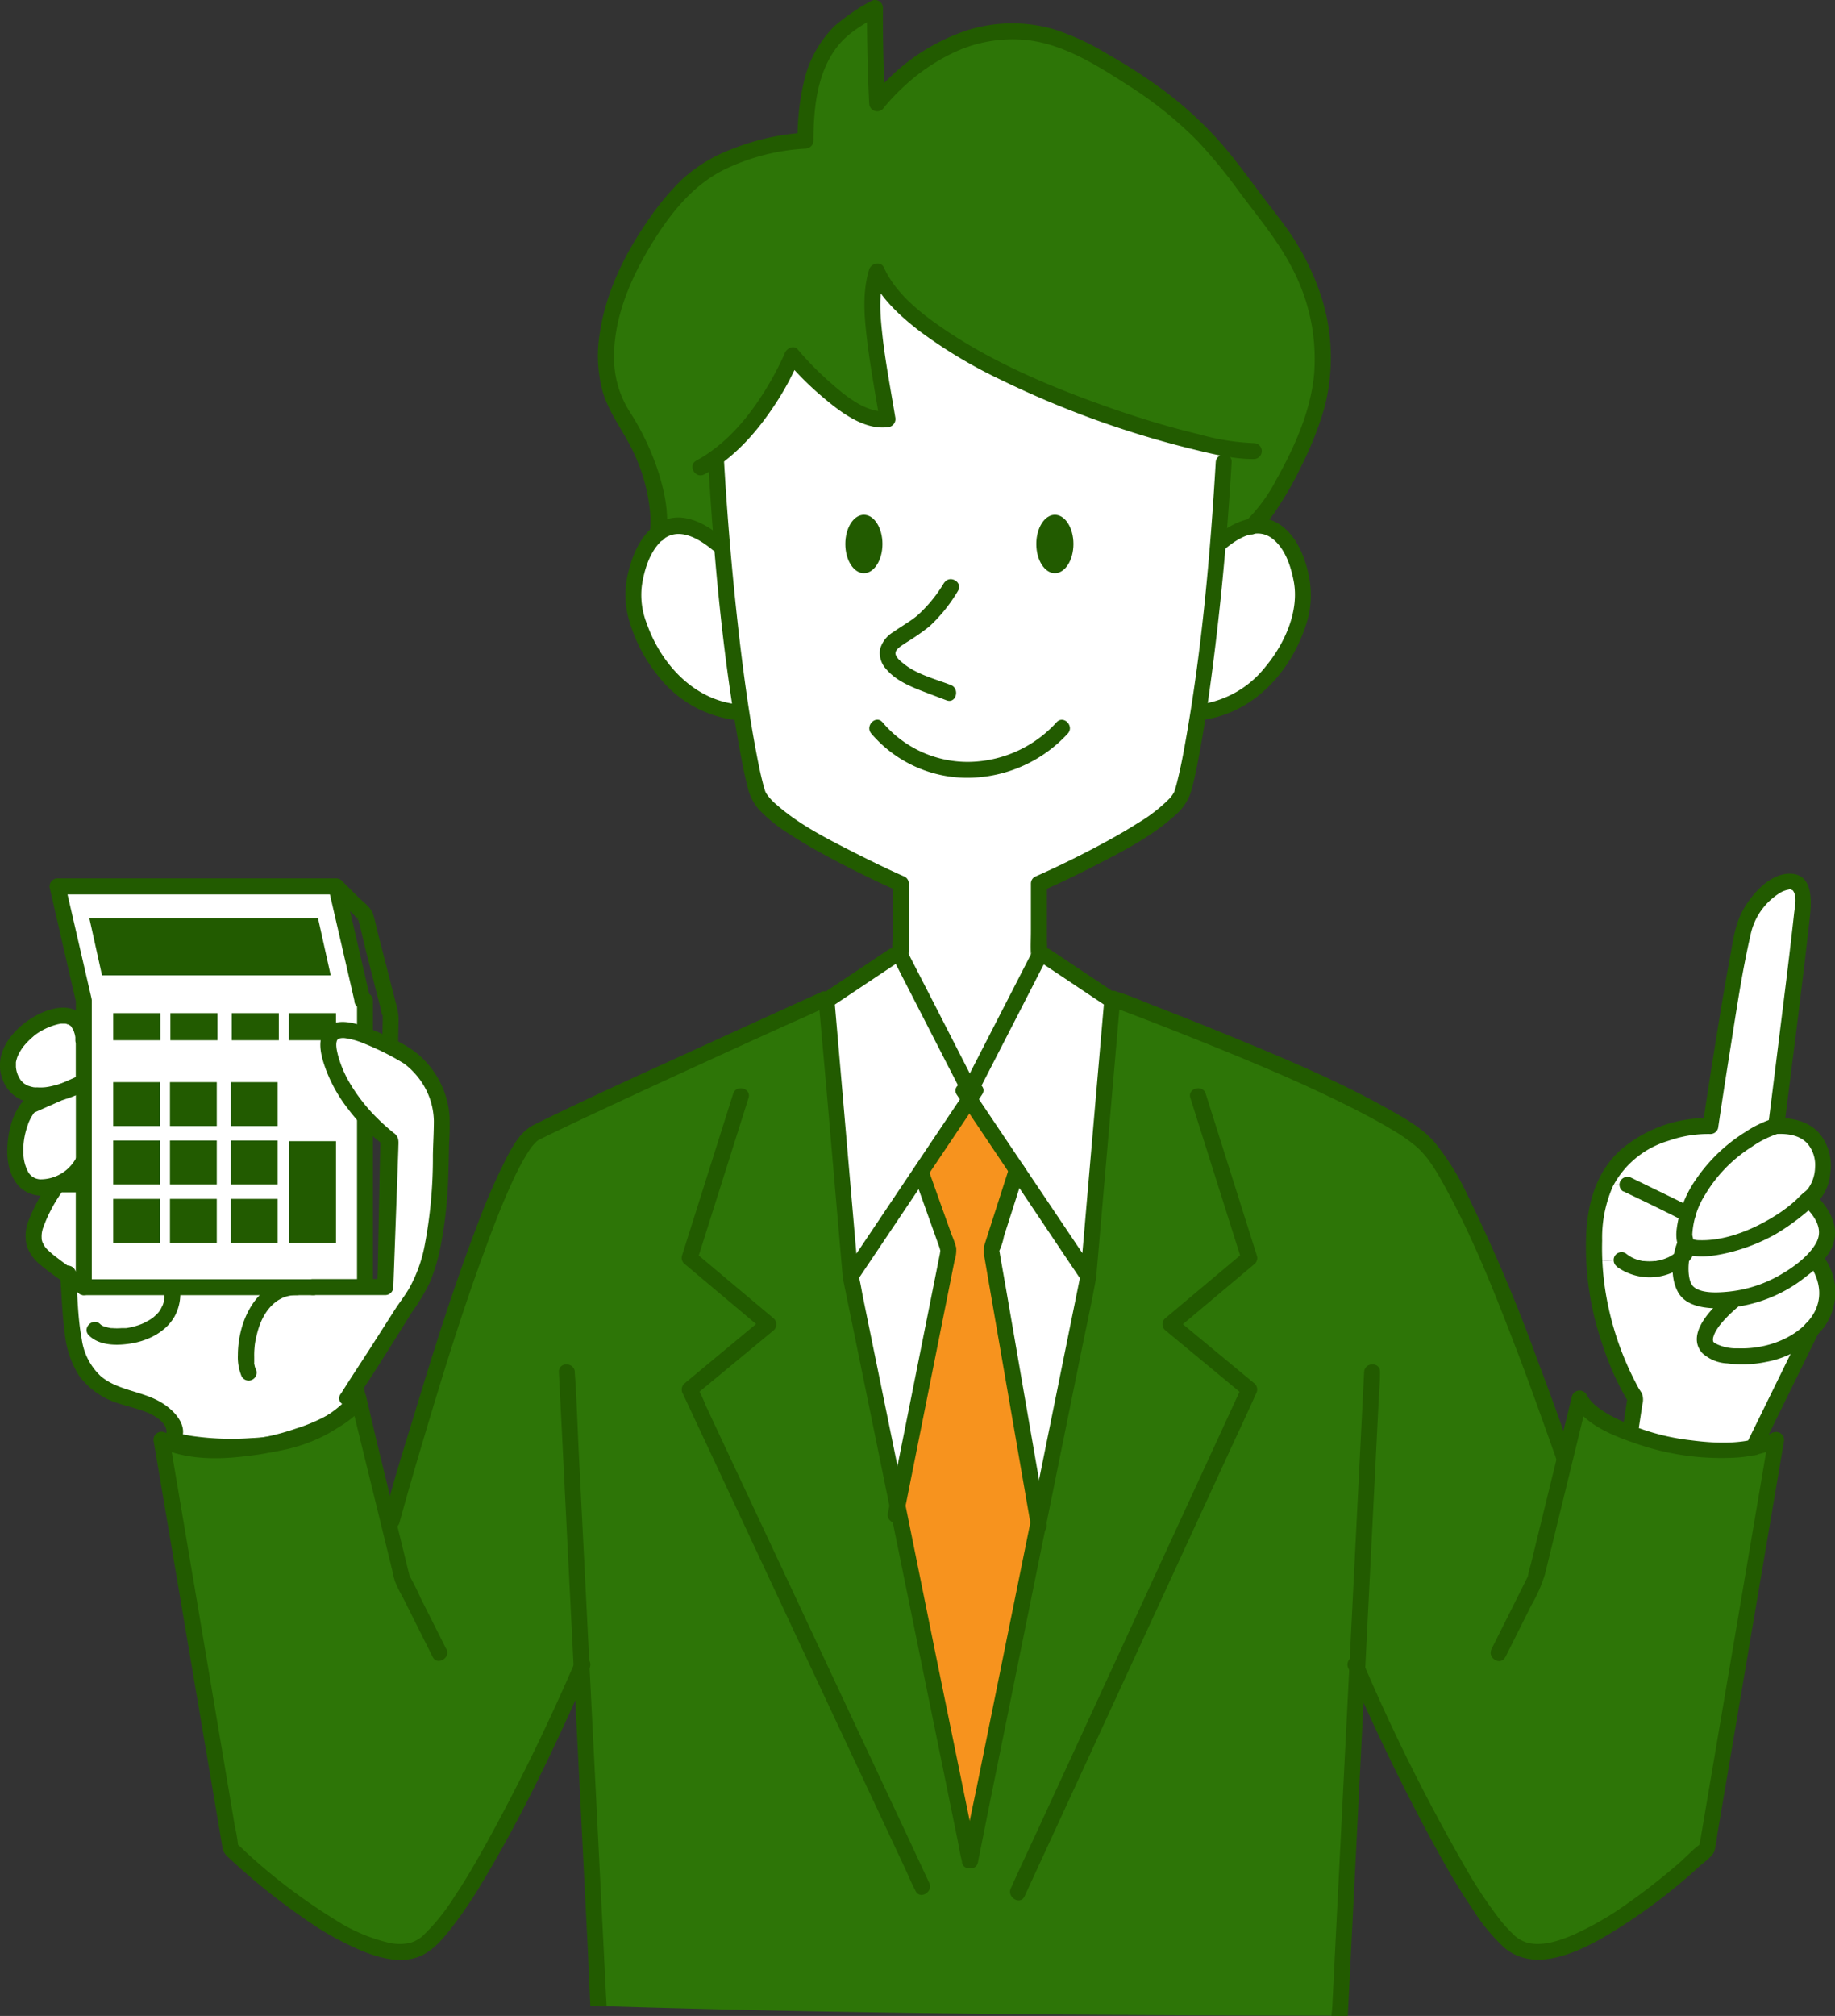 <svg xmlns="http://www.w3.org/2000/svg" viewBox="0 0 345.89 379.78"><rect x="0" y="0" width="345.89" height="379.78" fill="#333333" stroke="none"/><defs><style>.cls-1{fill:#fff;}.cls-2{fill:#2d7507;}.cls-3{fill:#f7931e;}.cls-4{fill:#225b00;}</style></defs><g id="レイヤー_2" data-name="レイヤー 2"><g id="イラスト"><path class="cls-1" d="M342.64,237.85a9.6,9.6,0,0,1-1.2,12.63h0c-3.33,3.42-9,5.5-14.93,5-11.67-1,0-10.35,0-10.35l-.05-.36a26.3,26.3,0,0,0,11.42-4.29,33.34,33.34,0,0,0,3.37-2.7Z"/><path class="cls-1" d="M328.75,175c1.91-7.5,12.09-13.5,11.09-4s-5,41-5,41v.14s-5,1.34-10.61,6.86a24.19,24.19,0,0,0-6.06,9.73s-.33-.25-11.37-5.59l-4.19-.1c5.41-11.34,19.84-10.9,19.84-10.9S326.84,182.48,328.75,175Z"/><path class="cls-1" d="M326.51,245.13s-11.67,9.35,0,10.35c5.93.51,11.6-1.57,14.93-5l-10.87,22.14c-6.86,1.41-16.22,0-23.24-2.65l1-6.57a58.68,58.68,0,0,1-7.76-25.81l5-.24a9.23,9.23,0,0,0,11.42-.47,10.46,10.46,0,0,0,.52,5.59c.88,2.13,4.62,2.84,9,2.29Z"/><path class="cls-1" d="M340.91,225.87c-8.07,8.61-22.35,10.93-23.21,8.27a9.87,9.87,0,0,1,.47-5.41,24.19,24.19,0,0,1,6.06-9.73c5.61-5.52,10.61-6.86,10.61-6.86C345.84,211.48,344.84,223.48,340.91,225.87Z"/><path class="cls-1" d="M317.7,234.14c.86,2.66,15.14.34,23.21-8.27,4.83,4.57,4.45,8.07.34,11.91a33.34,33.34,0,0,1-3.37,2.7,26.3,26.3,0,0,1-11.42,4.29c-4.35.55-8.09-.16-9-2.29a10.46,10.46,0,0,1-.52-5.59A12.48,12.48,0,0,1,317.7,234.14Z"/><path class="cls-1" d="M318.17,228.73a9.87,9.87,0,0,0-.47,5.41,12.48,12.48,0,0,0-.73,2.75,9.23,9.23,0,0,1-11.42.47l-5,.24a48.75,48.75,0,0,1,.18-7.6,21.07,21.07,0,0,1,1.87-7l4.19.1C317.84,228.48,318.17,228.73,318.17,228.73Z"/><path class="cls-2" d="M231.11,84.42C214,81.45,172.43,67,165.3,51.16c-2,6.17,0,15.82,2,27.82-7,1-18-12-18-12s-5.09,12.73-14.76,19.51l.42.6c.31,5.31.68,10.43,1.1,15.31l-.82.07c-5.07-4.39-8.75-4.14-11.29-2,.07-.35,1.68-9.26-6.83-22.49-8.68-13.5,3.68-34.5,12.18-42.88,8-7.9,22.5-8.62,22.5-8.62,0-19,8.16-21.95,13.08-25-.08,8,.42,17.93.42,17.93s16.5-22,39-10,26.5,21,34.5,31c9.74,12.17,13.64,26,7.82,40.5S236,99.07,236,99.07a13.26,13.26,0,0,0-6.28,3.4h-.14c.41-4.9.79-10,1.1-15.37Z"/><path class="cls-1" d="M245.66,112.34c0,5.55-5.95,20.32-19.32,21.8l-.42-.07c1.26-8.26,2.6-19.14,3.66-31.61h.14a13.26,13.26,0,0,1,6.28-3.4C243,97.93,245.66,107.94,245.66,112.34Z"/><path class="cls-1" d="M231.11,84.42l-.43,2.67c-.31,5.33-.69,10.47-1.1,15.37-1.06,12.47-2.4,23.35-3.66,31.61a116.79,116.79,0,0,1-3.08,15.41c-2,6-27,17-27,17v13.69l-13,25.31-13-25.31V166.48s-25-11-27-17A117.44,117.44,0,0,1,139.75,134c-1.27-8.27-2.59-19.12-3.65-31.57-.42-4.88-.79-10-1.1-15.31l-.42-.6C144.25,79.71,149.34,67,149.34,67s10.92,13,18,12c-2-12-4-21.65-2-27.82C172.43,67,214,81.45,231.11,84.42Z"/><path class="cls-2" d="M61.93,268.21c2.74-1.45,4.76-3.1,5.58-4.8l5.68,23.23.65-.16s19-69,27-73c10.67-5.33,49.35-22.85,54.14-25l.86,0,4.5,52,8.85,43.26,13.65,66.74,12.9-63.59,9.41-46.41,4.5-52,.37-.24s49.43,18.24,58.63,27.24,26.19,59,26.19,59l.22,0,2.72-11.12c1.17,2.44,4.84,4.79,9.55,6.57,7,2.66,16.38,4.06,23.24,2.65a16.74,16.74,0,0,0,4.27-1.43l-13.07,77.1s-26.32,25.18-36.32,18.18c-9.17-6.42-26.76-45.66-29.61-52.1l-3.28,65.4c-46.58-.06-93.16-.35-139.72-1.83l-3.21-64c-2.15,4.88-20.39,45.94-29.79,52.52-10,7-36.32-18.18-36.32-18.18L30.45,271.2c5.07,2.58,13.23,2.43,20.64.8h0a27.24,27.24,0,0,0,10.72-3.73Z"/><polygon class="cls-1" points="183.53 205.94 182.84 205.47 195.84 180.16 197.18 180.16 209.65 188.47 205.15 240.47 191.7 220.44 182.75 207.1 183.53 205.94"/><polygon class="cls-1" points="191.7 220.44 205.15 240.47 195.74 286.88 186.84 235.47 191.65 220.47 191.7 220.44"/><polygon class="cls-3" points="186.84 235.47 195.74 286.88 182.84 350.48 169.19 283.74 178.84 235.47 173.84 221.47 173.33 221.13 182.75 207.1 191.7 220.44 191.65 220.47 186.84 235.47"/><polygon class="cls-1" points="182.84 205.47 183.53 205.94 182.75 207.1 173.33 221.13 160.34 240.47 155.84 188.47 168.3 180.16 169.84 180.16 182.84 205.47"/><polygon class="cls-1" points="173.84 221.47 178.84 235.47 169.19 283.74 160.34 240.47 173.33 221.13 173.84 221.47"/><path class="cls-1" d="M139.75,134l-1.09.17c-13.37-1.48-19.32-16.25-19.32-21.8,0-3.13,1.36-9.09,4.65-11.86h0c2.54-2.14,6.22-2.39,11.29,2l.82-.07C137.16,114.85,138.48,125.7,139.75,134Z"/><path class="cls-1" d="M10.84,238.85c-5-3.62-7-5.37,0-15.71h5v19.34l-3-2.15Z"/><path class="cls-1" d="M6.19,193.42c9.65-5.94,9.65,2.56,9.65,2.56v7.89h0l-3.33,1.47h0c-3.24,1.15-7.94,2-10.09-1.48C-1,198.25,6.19,193.42,6.19,193.42Z"/><path class="cls-1" d="M24.34,263.41c-11.35-3-10.52-10.73-11.46-23.08l3,2.15V223.14h-5c10-3.66,5-19.27,5-19.27V196l22.67,15.07,21.22-.73,3.79,36.81,4,16.28a20.88,20.88,0,0,1-5.58,4.8l-.08.05A44.41,44.41,0,0,1,51.13,272h0c-11.25,1.48-18.64-.8-18.64-.8S35.84,266.48,24.34,263.41Z"/><path class="cls-1" d="M10.84,223.14c-10,3.66-9-10.66-5.41-14.66l7.06-3.13h0a24.44,24.44,0,0,0,3.33-1.47h0S20.84,219.48,10.84,223.14Z"/><ellipse class="cls-4" cx="162.84" cy="102.48" rx="3.5" ry="5.5"/><ellipse class="cls-4" cx="198.84" cy="102.48" rx="3.5" ry="5.5"/><path class="cls-4" d="M133.5,87.09c1.07,18.07,2.69,36.26,5.93,54.09.41,2.27.85,4.54,1.42,6.78a9.84,9.84,0,0,0,2.18,4.52,29.49,29.49,0,0,0,6,4.79c2.58,1.68,5.26,3.19,8,4.63,3.94,2.1,8,4.07,12,5.87l-.74-1.29v8.91c0,2-.43,4.3.49,6.08l9.44,18.4,3.27,6.36c.89,1.72,3.48.2,2.59-1.51l-8-15.63-4.33-8.43c-.17-.32-.31-.65-.49-.95-.38-.64.2.14.05.4a3.51,3.51,0,0,0,0-1.12V166.48a1.49,1.49,0,0,0-.74-1.3c-3.25-1.43-6.44-3-9.59-4.59-5-2.55-10.31-5.21-14.54-8.94a10.51,10.51,0,0,1-1.88-2,4.25,4.25,0,0,1-.27-.46c-.11-.24.06.17-.07-.19s-.2-.67-.3-1c-.54-2-.94-4-1.32-6-1.32-6.87-2.27-13.81-3.11-20.75q-2-17-3-34.17c-.11-1.92-3.11-1.94-3,0Z"/><path class="cls-4" d="M136.34,101.41c-3.33-2.83-8-5.44-12.24-2.86-3.14,1.92-4.8,5.71-5.64,9.14a17.31,17.31,0,0,0,.1,9.09,30,30,0,0,0,5.9,11.06,21.83,21.83,0,0,0,14.2,7.8c1.91.23,1.9-2.77,0-3-8.12-1-14.15-7.77-16.74-15.16a14.57,14.57,0,0,1-.93-7.17c.42-2.79,1.35-5.9,3.28-8,3-3.33,7-1.21,10,1.25,1.46,1.24,3.59-.87,2.12-2.12Z"/><path class="cls-4" d="M230.78,103.53c2.43-2.07,6.13-4.41,9.13-2,2.3,1.82,3.36,5,3.92,7.81,1.16,5.7-1.65,11.94-5.41,16.41a18.88,18.88,0,0,1-12.08,6.92c-1.89.23-1.92,3.23,0,3,9.7-1.16,16.81-8.83,19.78-17.8a17.47,17.47,0,0,0,.64-9.12c-.65-3.39-2.07-7.15-4.81-9.41-4.35-3.59-9.54-1.1-13.29,2.1-1.47,1.25.66,3.37,2.12,2.12Z"/><path class="cls-4" d="M184.13,206.23l8.14-15.84,4.32-8.42a5.14,5.14,0,0,0,.75-1.83c.11-1.1,0-2.27,0-3.38V166.48l-.74,1.29c3.36-1.48,6.66-3.09,9.93-4.77,5.19-2.66,10.67-5.48,15-9.43a9.54,9.54,0,0,0,3-4.55c.55-1.93.95-3.91,1.33-5.88,1.35-7,2.32-14.06,3.18-21.12,1.42-11.61,2.43-23.26,3.12-34.93.11-1.93-2.89-1.93-3,0-1.05,17.68-2.63,35.47-5.76,52.93-.41,2.29-.85,4.59-1.41,6.85-.17.71-.35,1.42-.59,2.11-.11.33,0,0-.06.19a4.25,4.25,0,0,1-.27.46,5.14,5.14,0,0,1-.74.92,29.25,29.25,0,0,1-5.79,4.47c-2.57,1.64-5.23,3.12-7.91,4.54-3.79,2-7.65,3.89-11.57,5.62a1.47,1.47,0,0,0-.74,1.3v8.91c0,1.44-.08,2.9,0,4.33,0,.83-.14,0,.18-.27a2.58,2.58,0,0,0-.34.66l-9.37,18.24-3.27,6.37c-.88,1.71,1.71,3.23,2.59,1.51Z"/><path class="cls-4" d="M178,109.72a26.54,26.54,0,0,1-5.06,6.21c-1.37,1.15-3.05,2.06-4.54,3.13a5.45,5.45,0,0,0-2.51,3.24A4.45,4.45,0,0,0,167,126c2.06,2.48,5.34,3.62,8.25,4.73l3.16,1.2c1.81.69,2.59-2.21.8-2.89-3-1.16-6.46-2-9-4.11-.54-.43-1.53-1.26-1.41-2s1.42-1.48,2.08-1.92a43.49,43.49,0,0,0,4.31-3,29.72,29.72,0,0,0,5.38-6.69c1-1.63-1.56-3.14-2.59-1.51Z"/><path class="cls-4" d="M164.24,138.2a23.8,23.8,0,0,0,18.86,8.32,25.84,25.84,0,0,0,18.17-8.32c1.3-1.43-.82-3.56-2.12-2.12a22.79,22.79,0,0,1-16.05,7.44,21,21,0,0,1-16.74-7.44c-1.26-1.47-3.37.66-2.12,2.12Z"/><path class="cls-4" d="M132.76,89.38c5.58-3.06,9.94-8,13.38-13.26a51.64,51.64,0,0,0,4.65-8.75l-2.51.67a57.3,57.3,0,0,0,6.66,6.65c3.26,2.77,7.78,6.34,12.36,5.79a1.54,1.54,0,0,0,1.45-1.9c-.86-5.22-1.88-10.44-2.45-15.7-.41-3.73-.71-7.7.45-11.33l-2.74.36c2,4.3,5.67,7.66,9.36,10.49a91.1,91.1,0,0,0,15.43,9.22,180.66,180.66,0,0,0,34.79,12.7c4.11,1,8.48,2.18,12.75,2.16a1.5,1.5,0,0,0,0-3,44.13,44.13,0,0,1-10.28-1.65c-5.38-1.28-10.68-2.89-15.91-4.68-11.5-4-23.1-8.77-33.11-15.77-4.09-2.86-8.32-6.34-10.44-11-.58-1.25-2.39-.77-2.75.35-1.23,3.89-1,8.14-.55,12.13.6,5.53,1.65,11,2.55,16.49l1.45-1.89c-4,.49-8.07-3-10.88-5.47a57.8,57.8,0,0,1-6-6.1c-.81-1-2.13-.27-2.51.67a1.11,1.11,0,0,1-.07.16c.25-.58,0,.08-.09.22-.27.61-.56,1.22-.86,1.82a56.81,56.81,0,0,1-3.17,5.58c-3.19,5-7.23,9.57-12.46,12.43-1.69.93-.18,3.52,1.52,2.59Z"/><path class="cls-4" d="M236.76,100.36a20.54,20.54,0,0,0,4.39-5.17,61.93,61.93,0,0,0,4.2-7.5,63,63,0,0,0,4.33-11,37.42,37.42,0,0,0-.89-21.6,47.69,47.69,0,0,0-4.85-10c-1.7-2.68-3.7-5.11-5.61-7.63-2.67-3.5-5.21-7.1-8.11-10.41A70.71,70.71,0,0,0,218,16.05a106.15,106.15,0,0,0-9.32-5.91,46.4,46.4,0,0,0-10.18-4.67,28.26,28.26,0,0,0-16.54.35,38.48,38.48,0,0,0-17.45,12.29c-.15.18-.3.38-.45.57l2.8.76c-.3-6-.47-12-.42-17.94A1.51,1.51,0,0,0,164.16.21a38.62,38.62,0,0,0-6.89,4.73,21.61,21.61,0,0,0-5.81,10.76,46.45,46.45,0,0,0-1.12,10.78l1.5-1.5a44.47,44.47,0,0,0-13.61,3,29.15,29.15,0,0,0-9.71,5.86,49,49,0,0,0-6.32,7.6c-4.38,6.28-8,13.61-9.13,21.25a25.74,25.74,0,0,0,.53,11.08c1.24,4.21,4.11,7.69,5.92,11.66a33.27,33.27,0,0,1,3,10.91,20.17,20.17,0,0,1,.05,3c0,.18-.12,1.12,0,.48,0,.1,0,.19,0,.29-.38,1.88,2.51,2.69,2.9.79.73-3.65-.11-7.76-1.14-11.25a48.84,48.84,0,0,0-5.58-12,18.87,18.87,0,0,1-3-10c-.14-7.53,3-14.94,6.83-21.28,3.51-5.81,7.8-11.39,14-14.45A40.1,40.1,0,0,1,151.84,28a1.54,1.54,0,0,0,1.5-1.5c0-6,.64-12.73,4.44-17.65,2.12-2.76,5-4.24,7.9-6l-2.26-1.3c0,6,.12,12,.42,17.94a1.51,1.51,0,0,0,2.79.76c-.19.25-.2.25,0,0s.47-.57.71-.84c.83-.95,1.7-1.85,2.61-2.71A37.22,37.22,0,0,1,179.57,10a26,26,0,0,1,14.35-2.41c6.81.87,12.92,4.76,18.58,8.39a74,74,0,0,1,13.18,10.53,97.45,97.45,0,0,1,8,9.74c3.44,4.62,7.16,9,9.82,14.15a36.59,36.59,0,0,1,4.21,20c-.63,7.06-3.72,13.87-7.15,20a30.83,30.83,0,0,1-5.36,7.41c-.21.2-.45.36,0,0-1.52,1.14,0,3.75,1.52,2.59Z"/><path class="cls-4" d="M182.54,204.72,162,235.33l-3,4.39,2.8.76-1.52-17.57-2.42-28-.56-6.42-.74,1.29,12.46-8.31c1.6-1.07.1-3.67-1.52-2.59l-12.46,8.31a1.49,1.49,0,0,0-.74,1.3L155.86,206l2.42,28,.56,6.43a1.51,1.51,0,0,0,2.79.75l20.56-30.61,2.94-4.39c1.08-1.6-1.51-3.11-2.59-1.51Z"/><path class="cls-4" d="M154.71,186.94q-11.22,5.07-22.4,10.19c-10.59,4.84-21.23,9.61-31.67,14.77-2.55,1.27-4,4-5.26,6.41a121.56,121.56,0,0,0-5.64,13.06c-4.19,11-7.75,22.25-11.17,33.52-2.1,6.91-4.36,13.85-6.09,20.87l-.09.32a1.5,1.5,0,0,0,2.9.79c1.57-5.72,3.24-11.41,4.94-17.1C83.56,258.62,87,247.5,91,236.56c1.71-4.71,3.49-9.41,5.6-14a49.53,49.53,0,0,1,2.56-4.9c.31-.52.9-1.41,1.1-1.66a11.93,11.93,0,0,1,1-1.07c.28-.25-.2.12,0,0s.15-.11.23-.15l1-.5q1.4-.69,2.79-1.35,3.45-1.66,6.93-3.28,8.72-4.08,17.46-8.08,8.34-3.83,16.7-7.62c3.13-1.43,6.32-2.77,9.41-4.27l.44-.2c1.76-.8.24-3.38-1.51-2.59Z"/><path class="cls-4" d="M254.05,379.77c.17-3.29.33-6.57.5-9.85q.73-14.78,1.48-29.53l1.8-35.83,1.55-30.86.51-10.18c.08-1.6.25-3.23.24-4.83,0-.07,0-.14,0-.21.1-1.93-2.9-1.93-3,0q-.3,6.16-.62,12.35-.74,14.76-1.48,29.53l-1.8,35.83-1.55,30.86-.51,10.17c0,.82-.14,1.68-.2,2.54Z"/><path class="cls-4" d="M107.44,300.36l1.8,35.83,1.55,30.86c.18,3.6.3,7.21.49,10.82l3.06.1c-.14-2.69-.27-5.37-.41-8.05q-.74-14.78-1.48-29.53l-1.8-35.83L109.1,273.7c-.25-5-.38-10-.75-15a1.48,1.48,0,0,1,0-.21c-.1-1.93-3.1-1.94-3,0q.31,6.16.62,12.35Q106.7,285.59,107.44,300.36Z"/><path class="cls-4" d="M158.89,240.87l2.24,10.93,5.37,26.25L173,309.93l5.59,27.36,1.86,9.1c.3,1.42.51,2.9.88,4.3a1.16,1.16,0,0,1,0,.18c.39,1.89,3.28,1.09,2.9-.79l-2.24-10.93-5.37-26.25L170.16,281l-5.6-27.36-1.86-9.1c-.29-1.42-.5-2.89-.88-4.3l0-.18c-.39-1.89-3.28-1.09-2.9.79Z"/><path class="cls-4" d="M172.39,221.87l4.72,13.21c.06.18.12.6.26.73s.13-.94,0-.64a5.64,5.64,0,0,0-.2,1l-.94,4.71-6.87,34.36-2,9.83c-.37,1.88,2.52,2.69,2.9.79l5.12-25.61,3.44-17.21,1.09-5.46a6.77,6.77,0,0,0,.33-2.55,19.36,19.36,0,0,0-.86-2.42l-1.71-4.78-2.41-6.76c-.65-1.81-3.55-1-2.9.79Z"/><path class="cls-4" d="M138.21,206l-8.46,26.77-1.2,3.79a1.47,1.47,0,0,0,.39,1.46l14.85,12.48v-2.13L128.94,260.7a1.54,1.54,0,0,0-.24,1.82l4.35,9.29,10.49,22.42,12.64,27,11,23.46,3.6,7.69c.56,1.21,1.06,2.49,1.71,3.66a1.11,1.11,0,0,1,.07.16c.82,1.75,3.41.23,2.59-1.51l-4.34-9.29L160.3,323l-12.64-27-11-23.46-3.6-7.69a32.08,32.08,0,0,0-1.71-3.66,1.11,1.11,0,0,1-.07-.16l-.24,1.82,14.86-12.29a1.53,1.53,0,0,0,0-2.13l-14.86-12.47.39,1.46,8.46-26.77,1.2-3.79c.58-1.85-2.31-2.64-2.9-.8Z"/><path class="cls-4" d="M180.35,206.23l20.55,30.62,2.95,4.38a1.51,1.51,0,0,0,2.79-.75l1.52-17.57,2.43-28,.55-6.42a1.49,1.49,0,0,0-.74-1.3l-12.46-8.31c-1.61-1.07-3.11,1.52-1.51,2.59l12.46,8.31-.75-1.29L206.62,206l-2.42,28-.56,6.43,2.8-.76L185.88,209.1l-2.94-4.38c-1.07-1.6-3.67-.1-2.59,1.51Z"/><path class="cls-4" d="M209.62,189.68c5.73,2.11,11.42,4.35,17.09,6.63,10.2,4.11,20.4,8.37,30.17,13.44,2,1.05,4,2.14,5.95,3.33a33,33,0,0,1,4,2.8c2.56,2.19,4.19,5.22,5.85,8.26,5.18,9.52,9.18,19.71,13.06,29.81,2.63,6.83,5.05,13.72,7.51,20.6,0,.11.08.22.11.32.62,1.82,3.52,1,2.9-.79-2-5.92-4.16-11.79-6.37-17.63a313.06,313.06,0,0,0-13.12-31,49,49,0,0,0-6.43-10.36c-2.31-2.63-5.61-4.46-8.63-6.15-9.63-5.4-19.92-9.69-30.12-13.88q-6.8-2.79-13.65-5.44c-2.39-.92-4.77-2-7.21-2.74l-.34-.13c-1.82-.67-2.6,2.23-.8,2.9Z"/><path class="cls-4" d="M203.7,240.08,201.48,251l-5.32,26.25-6.47,31.89-5.54,27.35c-.91,4.47-1.91,8.92-2.72,13.4,0,.06,0,.13,0,.19-.38,1.88,2.51,2.69,2.9.79L186.5,340l5.32-26.25,6.47-31.88,5.55-27.36c.9-4.47,1.9-8.92,2.71-13.4,0-.06,0-.13,0-.19.38-1.88-2.51-2.69-2.89-.79Z"/><path class="cls-4" d="M190.2,220.08l-4.53,14.12a4.8,4.8,0,0,0-.13,2.52l.83,4.82,6.22,35.94,1.8,10.39c.33,1.9,3.22,1.1,2.9-.79l-4.59-26.5-3.11-18-1-5.67c-.09-.49-.15-1-.26-1.48a2.87,2.87,0,0,0,0-.31c-.14-.36-.24,1,0,.6a11.77,11.77,0,0,0,.91-2.82l1.65-5.15,2.21-6.91c.59-1.84-2.3-2.63-2.89-.79Z"/><path class="cls-4" d="M224.38,206.84l8.46,26.76,1.2,3.8.38-1.46-14.85,12.47a1.51,1.51,0,0,0,0,2.13l14.85,12.29-.23-1.82-4.33,9.39-10.45,22.67-12.58,27.32L195.9,344.1c-1.76,3.82-3.56,7.62-5.28,11.46l-.08.16c-.8,1.74,1.79,3.27,2.59,1.51l4.33-9.39,10.45-22.67,12.59-27.32,10.92-23.71c1.76-3.82,3.56-7.62,5.28-11.46l.08-.16a1.54,1.54,0,0,0-.24-1.82l-14.85-12.29v2.13l14.85-12.48a1.47,1.47,0,0,0,.39-1.46l-8.46-26.77-1.2-3.79c-.58-1.83-3.48-1-2.89.8Z"/><path class="cls-4" d="M84.1,310.62,79.26,301a44.21,44.21,0,0,0-2.07-4.13c-.13-.21.13.56,0,0-.06-.37-.18-.74-.27-1.11l-6-24.57L69,263a1.52,1.52,0,0,0-2.75-.36,9.24,9.24,0,0,1-3.61,3.45,32.24,32.24,0,0,1-6.75,3A46.92,46.92,0,0,1,39,271.65a19.69,19.69,0,0,1-7.82-1.75,1.52,1.52,0,0,0-2.2,1.7l4.88,28.8,7.18,42.35.84,5a3,3,0,0,0,1,2,124.27,124.27,0,0,0,14.84,11.94,55.43,55.43,0,0,0,10.93,6c3,1.19,6.61,2.11,9.81,1.1,2.6-.81,4.52-2.94,6.18-5a83.12,83.12,0,0,0,6.3-9.24c7.59-12.6,13.91-26,19.84-39.48l.36-.84c.77-1.75-1.82-3.28-2.59-1.51-5,11.58-10.52,23-16.62,34.09-2,3.59-4,7.14-6.31,10.55a38.38,38.38,0,0,1-5.59,7A5.91,5.91,0,0,1,77.33,366a9.07,9.07,0,0,1-4,0,32.46,32.46,0,0,1-10.2-4.37,109.16,109.16,0,0,1-16.9-12.83,17.16,17.16,0,0,0-1.54-1.41c-.5-.34.2.95.19.28a26.85,26.85,0,0,0-.6-3.55L37.6,304.44,32,271.36l-.09-.56-2.2,1.69c5.15,2.56,11.34,2.52,16.91,1.8a45.67,45.67,0,0,0,17-5.29c2-1.17,4.14-2.7,5.21-4.84l-2.74-.36,5,20.41,2.83,11.55a21.41,21.41,0,0,0,.51,2.1,24.76,24.76,0,0,0,1.5,3.06l5.62,11.21c.86,1.73,3.45.21,2.59-1.51Z"/><path class="cls-4" d="M283.78,312.13l4.89-9.76a27.67,27.67,0,0,0,2.54-5.77l6-24.57,2-8.23-2.74.36c2.08,4.17,7.62,6.32,11.73,7.73a48.87,48.87,0,0,0,18.33,2.74,23.18,23.18,0,0,0,9.05-2.14l-2.21-1.69-4.76,28.08-7.16,42.21-.91,5.37a7.5,7.5,0,0,0-.2,1.23c0,.61.71-.68.17-.29-1.62,1.17-3,2.77-4.57,4.06-2.84,2.42-5.77,4.74-8.82,6.88a59.06,59.06,0,0,1-10.56,6.16c-2.69,1.16-6,2.24-8.78,1.45a6.18,6.18,0,0,1-2.64-1.65,27.57,27.57,0,0,1-2.73-3.08,84.19,84.19,0,0,1-6-9.07,360.63,360.63,0,0,1-19.33-38.63c-.12-.27-.24-.53-.35-.8-.77-1.77-3.36-.24-2.59,1.51,5.14,11.83,10.75,23.54,17,34.81,2,3.61,4.1,7.18,6.42,10.6a36.79,36.79,0,0,0,5.87,7.17c5.53,4.82,13.33,1.27,18.82-1.83a106.49,106.49,0,0,0,18.28-13.56c.82-.73,2.32-1.68,2.66-2.8a24.55,24.55,0,0,0,.5-2.95l6.69-39.46,5.77-34,.1-.58a1.53,1.53,0,0,0-2.21-1.7c-4.57,2.27-10.32,2.05-15.24,1.41a42.78,42.78,0,0,1-15.41-4.77c-1.7-1-3.5-2.18-4.35-3.89a1.51,1.51,0,0,0-2.74.36l-4.94,20.16-2.85,11.67a16.57,16.57,0,0,0-.54,2.21c0,.07.26-.49.1-.24s-.19.39-.29.58l-1.06,2.11-5.57,11.12c-.86,1.72,1.73,3.24,2.59,1.51Z"/><path class="cls-4" d="M55.84,241c-7.41.07-11,7.78-11,14.29a9.22,9.22,0,0,0,.71,4,1.5,1.5,0,1,0,2.59-1.51c-.09-.2.11.38,0,0,0-.08-.06-.16-.08-.23s-.1-.42-.14-.63-.06-.34,0-.06c0-.1,0-.21,0-.32,0-.3,0-.59,0-.89a15.13,15.13,0,0,1,.06-1.78,10.75,10.75,0,0,1,.26-1.69c.56-2.69,1.56-5.16,3.67-6.86a1.58,1.58,0,0,1,.31-.22,3.4,3.4,0,0,1,.45-.28c.18-.11.36-.2.54-.29a1.4,1.4,0,0,1,.3-.12,6.35,6.35,0,0,1,2.41-.42,1.5,1.5,0,0,0,0-3Z"/><path class="cls-4" d="M17.34,196a6.92,6.92,0,0,0-1.78-4.71c-2.75-2.83-7.4-1-10.14.87C3,193.78.6,196.45.1,199.43a7.44,7.44,0,0,0,2,6.46,7.51,7.51,0,0,0,5.45,2,19.89,19.89,0,0,0,9.05-2.7,1.53,1.53,0,0,0,.74-1.3V196a1.5,1.5,0,0,0-3,0v7.88l.74-1.29a20.3,20.3,0,0,1-1.88.9c.32-.14,0,0-.15.06l-.44.18-1.09.38a18.26,18.26,0,0,1-2.34.61l-.37.06a5,5,0,0,1-.56.06,8.7,8.7,0,0,1-1.25,0,5.11,5.11,0,0,1-.55,0c.31,0-.17,0-.26-.05a5.47,5.47,0,0,1-.58-.15l-.25-.09c-.17,0,.18.1-.07,0a4.35,4.35,0,0,1-.52-.29l-.23-.14c-.19-.13.17.14,0,0a6.14,6.14,0,0,1-.45-.43,2,2,0,0,1-.19-.22c.13.17,0,0-.07-.1A4.92,4.92,0,0,1,3,201q0-.3,0-.6l0-.29c0,.25,0,0,0,0a6.79,6.79,0,0,1,.37-1.24c-.1.23.14-.3.18-.36a6,6,0,0,1,.31-.55l.3-.47c.06-.07.11-.15.16-.22.19-.26-.12.14.1-.13a14.33,14.33,0,0,1,1.42-1.5l.61-.54a2.23,2.23,0,0,0,.24-.19s-.28.2,0,0a12.31,12.31,0,0,1,4-1.9,5.23,5.23,0,0,1,.54-.12l.26-.05c-.33.06-.06,0,0,0l.46,0c.08,0,.61,0,.37,0s.17,0,.23.06.25.08.38.12c-.28-.08-.14-.08,0,0l.35.22c-.27-.14-.13-.11,0,0s.17.19.27.28-.18-.29,0,.06c0,.09.12.18.17.28l.17.33c.17.33-.1-.32,0,0s.13.4.19.61.08.38.12.58c.08.42,0-.39,0,.09,0,.15,0,.29,0,.44A1.5,1.5,0,0,0,17.34,196Z"/><path class="cls-4" d="M4.37,207.41c-2.11,2.42-2.92,6-3,9.11s.92,7,4.19,8.28c3.65,1.47,8.26-.78,10.48-3.73s2.68-6.81,2.48-10.37a30.19,30.19,0,0,0-1.26-7.24,1.53,1.53,0,0,0-2.21-.89l-10.4,4.61a1.51,1.51,0,0,0-.54,2,1.54,1.54,0,0,0,2.05.54l10.41-4.61-2.21-.9a27.22,27.22,0,0,1,1,4.56,17.4,17.4,0,0,1-.7,8.73,7.62,7.62,0,0,1-7.08,4.67,2.74,2.74,0,0,1-2.23-1.32,7.62,7.62,0,0,1-.93-3.28A13.68,13.68,0,0,1,4.9,213c.11-.39.23-.78.37-1.16a5.27,5.27,0,0,1,.31-.77,10.45,10.45,0,0,1,.51-.93c.08-.13.16-.26.25-.39s-.1.12.15-.17C7.76,208.09,5.65,206,4.37,207.41Z"/><path class="cls-4" d="M9.54,222.38a34.8,34.8,0,0,0-4.14,7.51,7.67,7.67,0,0,0-.29,5,8.25,8.25,0,0,0,2.71,3.56c1.77,1.46,3.7,2.76,5.56,4.11l1.7,1.23a1.51,1.51,0,0,0,2.26-1.29V223.13a1.52,1.52,0,0,0-1.5-1.5h-5a1.5,1.5,0,0,0,0,3h5l-1.5-1.5v19.35l2.26-1.3c-2-1.42-4-2.83-5.9-4.28a16,16,0,0,1-1.51-1.26,4.15,4.15,0,0,1-1-1.23c0-.07-.21-.41-.15-.28s-.07-.19-.08-.25a3.15,3.15,0,0,1-.11-.44c0-.23,0,.14,0-.21a4.89,4.89,0,0,1,.26-1.89,28.23,28.23,0,0,1,4.05-7.45C13.22,222.29,10.62,220.78,9.54,222.38Z"/><path class="cls-4" d="M31,242.87c0-.19,0,.28,0,.33s0,.37,0,.55,0,.4,0,.6a1.64,1.64,0,0,1,0,.22c0,.17,0-.18,0,.1a7.47,7.47,0,0,1-.24.93c0,.06-.17.45-.12.33s-.15.31-.21.41a4,4,0,0,1-1,1.35,6.48,6.48,0,0,1-.68.6c.21-.16-.11.07-.18.12s-.29.2-.45.29-.58.33-.88.48l-.42.2,0,0-.31.12a13,13,0,0,1-1.94.56l-.46.09-.32.05-.32,0-.51,0a11.19,11.19,0,0,1-1.83,0c-.44,0,.12,0-.22,0l-.43-.08a7.88,7.88,0,0,1-.83-.24c-.36-.11.09.08-.09,0l-.31-.16-.33-.21.15.11-.18-.17c-1.39-1.34-3.51.78-2.12,2.13,2,2,5.46,1.94,8.07,1.49,3.14-.53,6.36-2.15,8-4.95a8.89,8.89,0,0,0,1-6A1.51,1.51,0,0,0,32.05,241a1.53,1.53,0,0,0-1,1.84Z"/><path class="cls-4" d="M336.34,212c1.67-13.17,3.38-26.34,4.84-39.54.33-3,.46-7.81-3.74-7.87-3.71-.05-7,3.61-8.72,6.55s-2.05,6.12-2.63,9.25c-.76,4.05-1.45,8.13-2.11,12.2q-1.56,9.57-3,19.15l1.44-1.11a25,25,0,0,0-17,6.05c-4.31,3.92-6,9.41-6.39,15.08a56.09,56.09,0,0,0,3.13,21.83,50.61,50.61,0,0,0,4.8,10.57l-.15-1.15-1,6.56c-.28,1.89,2.61,2.71,2.89.8l.88-5.8a3.26,3.26,0,0,0-.07-2c-.17-.36-.42-.7-.61-1a56.75,56.75,0,0,1-5.72-15.32A52.08,52.08,0,0,1,302,233.71a24,24,0,0,1,2-10.18,17.36,17.36,0,0,1,10.46-8.61,22.48,22.48,0,0,1,7.94-1.29,1.5,1.5,0,0,0,1.45-1.1q1.11-7.47,2.3-14.93c1.14-7.12,2.17-14.3,3.79-21.33a12.21,12.21,0,0,1,5.78-8.18,5,5,0,0,1,1.43-.5.76.76,0,0,1,.54,0c-.11,0,.28.2.21.11.9,1.08.42,3.08.28,4.36-.82,7.46-1.76,14.91-2.69,22.37q-1.08,8.76-2.19,17.52c-.24,1.91,2.76,1.89,3,0Z"/><path class="cls-4" d="M334.84,213.63c2.13-.1,4.44.19,5.93,1.89a6.28,6.28,0,0,1,1.36,4.45,7.17,7.17,0,0,1-1.35,4,4.53,4.53,0,0,1-.52.5c-.61.47-1.12,1-1.69,1.57a26.67,26.67,0,0,1-3.69,2.82c-4.12,2.63-9.43,4.9-14.41,4.78a4.77,4.77,0,0,1-.85-.06l-.44-.11c-.36-.09,0,0-.16-.05-.34-.15.22.06.12.29.1-.22-.14-.8-.15-1.13a15.58,15.58,0,0,1,2.39-7.47,27,27,0,0,1,8.85-9.08,18.58,18.58,0,0,1,5-2.48,1.5,1.5,0,0,0-.8-2.89,20.85,20.85,0,0,0-5.45,2.6,31.16,31.16,0,0,0-9.36,9,20.85,20.85,0,0,0-3.61,9.61c-.16,2.06.29,4,2.48,4.56s4.79.13,7-.37a35,35,0,0,0,9.15-3.53,42.66,42.66,0,0,0,7.88-6A8.87,8.87,0,0,0,345,221a9.59,9.59,0,0,0-1.84-7.22c-2-2.51-5.28-3.28-8.36-3.13C332.92,210.73,332.91,213.73,334.84,213.63Z"/><path class="cls-4" d="M339.85,226.92c1.94,1.88,4,4.4,2.52,7.16s-5,5.19-7.86,6.67a24.39,24.39,0,0,1-9,2.61c-1.9.17-4.91.32-6.33-1-.92-.87-1-3.19-.84-4.55a11.37,11.37,0,0,1,.79-3.25,1.5,1.5,0,0,0-1-1.84,1.53,1.53,0,0,0-1.85,1.05c-1.2,2.86-1.53,7.11.13,9.84,1.49,2.47,5,2.89,7.58,2.86a27.44,27.44,0,0,0,11.18-2.67,26.76,26.76,0,0,0,5.34-3.38,17.43,17.43,0,0,0,4.34-4.56c2.44-4.09.23-8.06-2.85-11-1.39-1.34-3.52.78-2.12,2.12Z"/><path class="cls-4" d="M341.34,238.61c1.79,2.83,2.22,6.08.43,9s-5.1,4.82-8.37,5.72a19,19,0,0,1-5.81.68,8.55,8.55,0,0,1-4.4-1c-.2-.14.23.23-.05-.05a3.13,3.13,0,0,1-.25-.26c.24.3,0,0,0-.06-.07-.29.17.18,0,0,0,0-.09-.38,0-.11s0-.08,0-.12,0-.22,0-.33c0,.42,0-.05.05-.16s.11-.38.18-.57c-.11.31.17-.34.23-.45a11.51,11.51,0,0,1,.91-1.36l.11-.14.36-.42c.18-.21.36-.41.55-.6.36-.39.73-.76,1.12-1.12s.8-.74,1.23-1.08a1.52,1.52,0,0,0,0-2.13,1.55,1.55,0,0,0-2.12,0c-2.72,2.19-7.91,7.3-4.6,10.89a7.49,7.49,0,0,0,4.68,1.91,21.9,21.9,0,0,0,7.31-.28,18,18,0,0,0,10.87-6.47,11.26,11.26,0,0,0,.22-13c-1-1.63-3.62-.12-2.59,1.52Z"/><path class="cls-4" d="M306,224.43c3.75,1.81,7.52,3.58,11.21,5.5a1.29,1.29,0,0,1,.16.09,1.52,1.52,0,0,0,2.06-.54,1.54,1.54,0,0,0-.54-2,6.15,6.15,0,0,0-.76-.4c-1.57-.79-3.15-1.56-4.73-2.33l-5.88-2.86a1.54,1.54,0,0,0-2.05.54,1.5,1.5,0,0,0,.53,2.05Z"/><path class="cls-4" d="M304.79,238.65a10.57,10.57,0,0,0,9.87,1.31c2.3-.84,5.52-3,4.63-5.88-.57-1.84-3.46-1.06-2.9.79,0,.07.06.41.05.14s0,0,0,.09.12-.35,0,0l-.08.26c.06-.2.11-.21,0,0a2.13,2.13,0,0,0-.16.25c-.16.26.18-.18,0,0a2.5,2.5,0,0,0-.22.24l-.3.27-.14.11c.13-.09.15-.11.06-.05s-.46.31-.7.45a7.14,7.14,0,0,1-.73.37c.26-.12-.12,0-.17.06l-.49.17c-.31.09-.62.18-.94.24-.15,0-.3.06-.45.09-.31.05.13,0-.22,0a10.18,10.18,0,0,1-2,0c-.1,0-.11,0,0,0l-.24,0-.57-.13a8,8,0,0,1-.95-.3,5.77,5.77,0,0,1-.73-.35,9.37,9.37,0,0,1-1-.69,1.51,1.51,0,0,0-2.05.54,1.53,1.53,0,0,0,.53,2.05Z"/><path class="cls-4" d="M340.14,249.72l-9.52,19.4-1.35,2.75c-.85,1.72,1.74,3.25,2.59,1.51l9.52-19.4,1.35-2.75c.85-1.72-1.74-3.25-2.59-1.51Z"/><path class="cls-4" d="M15.08,197.27,32.8,209.05l4,2.64a3.39,3.39,0,0,0,1.86.85c3.43.1,6.93-.23,10.35-.35l10.74-.37-1.5-1.5,2.29,22.22L61.79,245a43,43,0,0,0,1.1,5.93l3.17,12.92.15-1.15c-.13.18.32-.33.08-.1a5.9,5.9,0,0,0-.39.46,20.08,20.08,0,0,1-1.53,1.53,23.77,23.77,0,0,1-6.12,3.93,31.43,31.43,0,0,1-10.92,2.4,51.8,51.8,0,0,1-10.19-.27,27.14,27.14,0,0,1-4.29-.85l.9,2.2c2.47-3.51-1.61-7.09-4.5-8.4C25.9,262,21.92,261.72,19,259.26a11.67,11.67,0,0,1-3.59-7c-.78-4.07-.78-8.29-1.1-12.41-.15-1.91-3.15-1.93-3,0,.29,3.71.39,7.45.88,11.14a18.32,18.32,0,0,0,2.73,8.2,14.52,14.52,0,0,0,7.4,5.18c2.76.95,7,1.56,8.7,4.13.07.1.32.66.23.41,0,.13.16.71.12.32a2.57,2.57,0,0,1,0,.48c0,.34.09-.26,0,.12,0,.13-.08.26-.11.38-.09.37.15-.3,0,0,0,.08-.08.16-.13.24a1.51,1.51,0,0,0,.89,2.2A37.23,37.23,0,0,0,41.26,274c6.24.26,12.76-.29,18.5-2.89a24.36,24.36,0,0,0,8.46-6.16,2.18,2.18,0,0,0,.68-2.12c-.25-1.15-.56-2.29-.84-3.43l-2.53-10.3-.41-1.69c-.05-.21-.21-1.11-.1-.24,0-.39-.08-.79-.12-1.18L63,227.12l-1.73-16.8a1.53,1.53,0,0,0-1.5-1.5l-20.47.7c-.27,0-1.18-.09-.37.13s.08-.09-.16-.25l-3.32-2.21-11.15-7.42-7.66-5.09c-1.62-1.07-3.12,1.53-1.52,2.59Z"/><polygon class="cls-1" points="68.34 188.47 63.37 166.97 10.84 166.97 15.8 188.47 15.84 188.47 15.84 242.47 68.84 242.47 68.84 188.47 68.34 188.47"/><path class="cls-4" d="M69.79,188.08l-4.35-18.8-.62-2.7a1.52,1.52,0,0,0-1.45-1.1H10.84a1.51,1.51,0,0,0-1.45,1.89l4.34,18.8.63,2.7A1.52,1.52,0,0,0,15.8,190h0l-1.5-1.5v54a1.52,1.52,0,0,0,1.5,1.5h53a1.52,1.52,0,0,0,1.5-1.5v-54a1.52,1.52,0,0,0-1.5-1.5h-.5a1.5,1.5,0,0,0,0,3h.5l-1.5-1.5v54l1.5-1.5h-53l1.5,1.5v-54a1.52,1.52,0,0,0-1.5-1.5h0l1.45,1.1-4.34-18.8-.62-2.7-1.45,1.9H63.37l-1.44-1.11,4.34,18.8.62,2.7C67.33,190.75,70.22,190,69.79,188.08Z"/><polygon class="cls-4" points="62.34 183.75 19.23 183.75 16.84 172.97 59.94 172.97 62.34 183.75"/><rect class="cls-4" x="21.34" y="190.86" width="8.88" height="5.11"/><rect class="cls-4" x="32.12" y="190.86" width="8.88" height="5.11"/><rect class="cls-4" x="43.68" y="190.86" width="8.88" height="5.11"/><rect class="cls-4" x="21.34" y="203.86" width="8.82" height="8.27"/><rect class="cls-4" x="32.04" y="203.86" width="8.82" height="8.27"/><rect class="cls-4" x="43.52" y="203.86" width="8.82" height="8.27"/><rect class="cls-4" x="21.34" y="214.86" width="8.82" height="8.27"/><rect class="cls-4" x="32.04" y="214.86" width="8.82" height="8.27"/><rect class="cls-4" x="43.52" y="214.86" width="8.82" height="8.27"/><rect class="cls-4" x="21.34" y="225.86" width="8.82" height="8.27"/><rect class="cls-4" x="32.04" y="225.86" width="8.82" height="8.27"/><rect class="cls-4" x="43.52" y="225.86" width="8.82" height="8.27"/><rect class="cls-4" x="54.52" y="214.98" width="8.82" height="19.16"/><rect class="cls-4" x="54.46" y="190.86" width="8.88" height="5.11"/><path class="cls-4" d="M62.31,168,65,170.67l1.8,1.78c.13.14.8,1,1,1-.82,0-.37-1-.34-.51a1.87,1.87,0,0,0,.08.32c.11.48.25.95.37,1.43L69,179.23l2.59,10.14c.19.72.31,1.49.56,2.19-.17-.49,0-.47,0-.23a3.9,3.9,0,0,0,0,.59L71.4,229.1l-.26,13.38,1.5-1.5h-3.8a1.5,1.5,0,0,0,0,3h3.8a1.52,1.52,0,0,0,1.5-1.5L74.8,209l.32-16.41a9.25,9.25,0,0,0-.26-2.67l-2.39-9.32L71,174.9a24.79,24.79,0,0,0-.73-2.85c-.43-1.16-1.84-2.15-2.69-3l-3.17-3.15A1.5,1.5,0,0,0,62.31,168Z"/><path class="cls-1" d="M65.51,263.41s3.33-4.93,11.33-17.74c7-8.19,6-27.19,6.41-33.19A15.41,15.41,0,0,0,76.84,199c-8-4.5-17-8.58-14.5.46s11.3,15.42,11.3,15.42l-1,27.62H58.93"/><path class="cls-4" d="M66.8,264.16c3.74-5.54,7.27-11.23,10.81-16.9A39.48,39.48,0,0,0,81,241.63a35.27,35.27,0,0,0,2-6.58,83.26,83.26,0,0,0,1.51-13.9c.07-1.9.1-3.8.14-5.7a50.52,50.52,0,0,0,.09-5.22,17,17,0,0,0-5.18-10.94c-2.39-2.3-5.63-3.71-8.63-5-2.73-1.18-8-3.41-10,.19-1.1,2-.31,4.75.41,6.76a28,28,0,0,0,4.28,7.68,36.4,36.4,0,0,0,7.27,7.24l-.75-1.3-.87,24.2-.13,3.42,1.5-1.5H58.93a1.5,1.5,0,0,0,0,3H72.64a1.52,1.52,0,0,0,1.5-1.5l.78-21.29.17-4.88c0-1.11.23-1.94-.71-2.76-.28-.24,0,0-.1-.07s-.49-.39-.73-.6q-1.2-1-2.31-2.1a32.69,32.69,0,0,1-5.51-7.09,20.94,20.94,0,0,1-2-4.82c-.23-.89-.57-2.29-.13-3a.71.71,0,0,1,.28-.21,2.84,2.84,0,0,1,1.21-.08,14,14,0,0,1,3.52,1,49.49,49.49,0,0,1,7.53,3.77c.11.07.48.35.19.12l.79.67a15.87,15.87,0,0,1,1.84,2,13.66,13.66,0,0,1,2.82,8c0,2.14-.14,4.31-.18,6.46A87.83,87.83,0,0,1,80,234.88a26.78,26.78,0,0,1-3,8.05c-.84,1.38-1.84,2.65-2.7,4L71,252.09c-2.16,3.42-4.42,6.78-6.57,10.2l-.25.36c-1.08,1.6,1.52,3.11,2.59,1.51Z"/></g></g></svg>